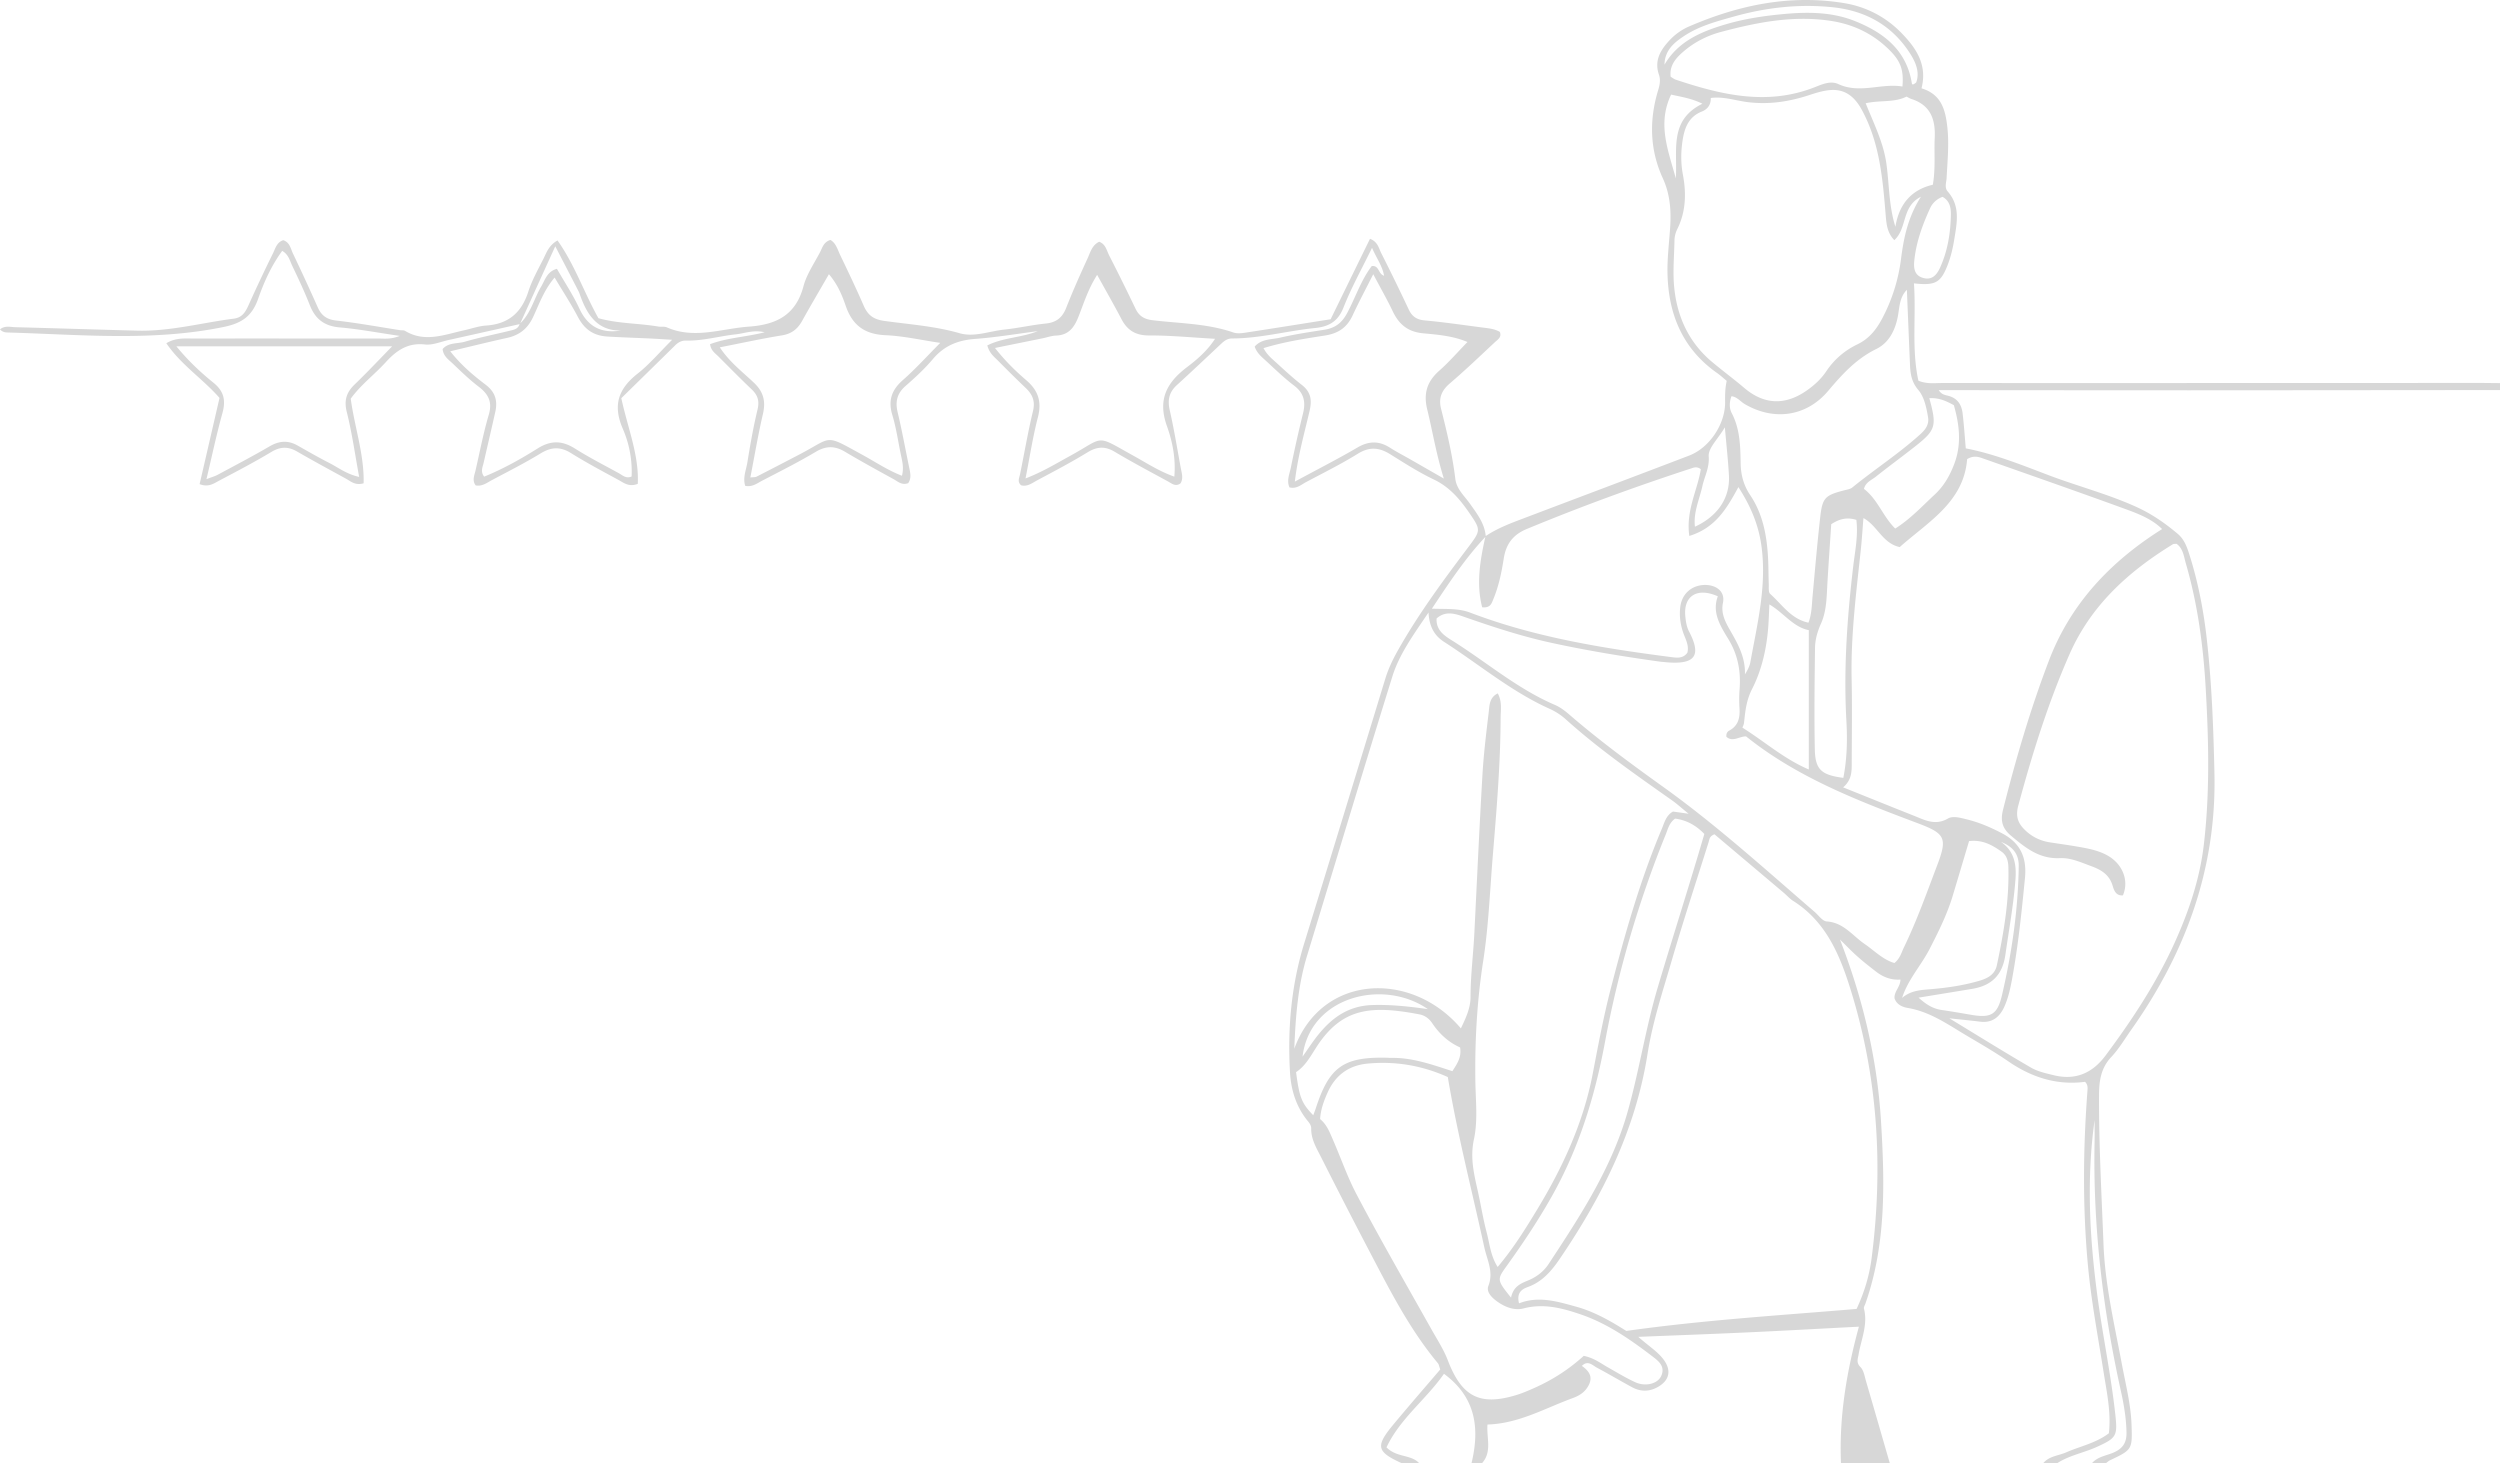 <svg xmlns="http://www.w3.org/2000/svg" width="340" height="199" fill="none"><path fill="#D7D7D7" d="M339.981 53.048c-14.052.01-28.104.028-42.156.033-10.501 0-21.002-.014-31.503-.02h-2.65c.361.603.873.66 1.294.769 1.266.331 1.807 1.212 1.949 2.392.185 1.56.289 3.132.431 4.758 3.855.739 7.576 2.246 11.312 3.663 3.978 1.506 8.116 2.568 11.999 4.35 2.039.938 3.821 2.184 5.514 3.61.962.81 1.313 1.952 1.664 3.075 1.157 3.696 1.872 7.496 2.299 11.335.678 6.036.896 12.101 1.029 18.181.289 12.997-3.94 24.45-11.35 34.908-.867 1.222-1.635 2.544-2.655 3.624-1.422 1.507-1.678 3.204-1.687 5.184-.033 6.79.346 13.566.607 20.347.213 5.525 1.498 10.922 2.512 16.343.507 2.705 1.2 5.383 1.299 8.159.119 3.35.095 3.417-2.92 4.834-.204.094-.375.265-.564.402h-1.897c.764-.886 1.92-1.014 2.911-1.435 1.257-.536 1.811-1.337 1.787-2.72-.037-1.905-.346-3.772-.753-5.606-2.48-11.192-3.826-22.503-3.589-33.979.019-.971 0-1.943 0-2.914-1.114 8.036-.678 16.039.398 24.024.725 5.378 1.849 10.699 2.432 16.105.304 2.829.119 3.104-2.498 4.298-1.783.815-3.76 1.152-5.424 2.232h-1.896c.806-.981 2.062-1.014 3.115-1.474 1.934-.843 4.058-1.26 5.817-2.601.317-2.824-.28-5.53-.707-8.24-.758-4.829-1.678-9.633-2.133-14.5-.744-7.955-.673-15.916-.071-23.872.028-.388.061-.791-.332-1.184-3.783.497-7.22-.578-10.397-2.758-1.754-1.204-3.598-2.284-5.433-3.364-2.641-1.55-5.139-3.393-8.277-3.924-.778-.132-1.517-.478-1.802-1.303-.076-.947.797-1.545.806-2.559-1.247.095-2.337-.322-3.295-1.061-.872-.673-1.745-1.355-2.569-2.09-.821-.729-1.579-1.525-2.361-2.293 3.119 8.06 5.063 16.215 5.58 24.706.507 8.373.715 16.722-2.12 24.81-.08.223-.251.479-.203.673.569 2.18-.38 4.179-.726 6.245-.099.593-.351 1.109.256 1.716.451.45.564 1.27.764 1.947 1.085 3.706 2.152 7.416 3.223 11.121h-6.637c-.275-6.311.773-12.471 2.437-18.565-5.229.27-10.098.545-14.962.768-4.883.227-9.766.403-15.043.616 1.38 1.222 2.541 1.933 3.371 2.994 1.209 1.545.896 2.971-.825 3.886-1.138.602-2.28.569-3.395-.033-1.593-.863-3.152-1.791-4.75-2.639-.616-.327-1.247-1.086-2.072-.256 1.309.905 1.503 1.829.697 3.004-.469.682-1.152 1.085-1.896 1.355-3.802 1.384-7.377 3.487-11.639 3.611-.142 1.819.654 3.719-.749 5.264h-1.422c1.138-4.729.607-8.956-3.745-12.163-2.414 3.473-5.979 6.088-7.818 10.007 1.422 1.422 3.333.938 4.451 2.156h-2.37c-3.432-1.568-3.612-2.293-1.147-5.26 2.109-2.544 4.281-5.037 6.376-7.491-.151-.422-.18-.682-.317-.848-3.874-4.649-6.581-10.012-9.364-15.324a869.349 869.349 0 0 1-6.49-12.633c-.63-1.255-1.408-2.483-1.379-3.985.009-.502-.361-.853-.65-1.232-1.451-1.881-2.1-4.07-2.233-6.387-.341-5.952.166-11.818 1.934-17.551 3.694-11.979 7.353-23.967 11.018-35.955.394-1.29.953-2.497 1.607-3.672 2.854-5.118 6.344-9.804 9.857-14.472 1.479-1.97 1.507-2.174.17-4.141-1.332-1.971-2.773-3.767-5.035-4.843-2.057-.98-3.996-2.231-5.94-3.44-1.479-.919-2.802-1.037-4.371-.066-2.276 1.412-4.689 2.606-7.059 3.867-.673.36-1.285.952-2.247.72-.427-.92.009-1.834.185-2.71a178.939 178.939 0 0 1 1.659-7.383c.37-1.521.133-2.72-1.199-3.734-1.38-1.047-2.632-2.265-3.907-3.44-.569-.521-1.195-1.024-1.474-1.886.943-1.075 2.299-.943 3.456-1.213 1.991-.464 4.025-.763 6.044-1.08 1.427-.228 2.352-.91 3.063-2.242 1.147-2.141 1.896-4.506 3.361-6.42 1.043-.1.839 1.07 1.674 1.322-.237-1.341-1.005-2.331-1.641-3.796-1.408 2.896-2.825 5.43-3.878 8.113-.753 1.919-2 2.606-3.887 2.795-3.764.38-7.448 1.412-11.255 1.417-.607 0-1.038.294-1.451.682-2.015 1.891-4.02 3.791-6.063 5.653-1.048.953-1.294 2.01-.982 3.398.593 2.61 1.024 5.264 1.508 7.899.128.687.37 1.383-.024 2.06-.678.522-1.209.03-1.73-.255-2.427-1.322-4.869-2.616-7.239-4.028-1.328-.791-2.418-.706-3.712.09-2.219 1.36-4.533 2.569-6.827 3.796-.673.36-1.323.9-2.181.677-.56-.478-.251-1.004-.142-1.535.583-2.857 1.071-5.738 1.754-8.567.327-1.355-.076-2.27-1.005-3.15a168.707 168.707 0 0 1-3.712-3.659c-.55-.554-1.209-1.033-1.494-2.113 2.148-1.085 4.623-1.038 6.856-1.943-2.84.365-5.671.848-8.52 1.057-2.328.17-4.205.924-5.736 2.738-1.114 1.322-2.404 2.512-3.712 3.654-1.157 1.009-1.432 2.127-1.081 3.587.583 2.45 1.038 4.932 1.545 7.401.157.763.375 1.535-.109 2.232-.863.336-1.422-.228-2.015-.554-2.214-1.214-4.428-2.431-6.599-3.72-1.365-.81-2.56-.815-3.963.019-2.371 1.412-4.845 2.653-7.296 3.928-.674.35-1.323.886-2.29.701-.361-1.085.114-2.132.284-3.17.394-2.412.811-4.828 1.385-7.202.279-1.161.042-1.952-.783-2.739-1.545-1.469-3.039-2.99-4.546-4.497-.432-.436-1.01-.777-1.124-1.663 2.319-.877 4.831-.962 7.42-1.62-1.489-.36-2.684.142-3.912.28-2.27.246-4.49.909-6.803.852-.583-.014-1.052.246-1.465.659-2.465 2.43-4.944 4.852-7.31 7.174.877 4.084 2.427 7.747 2.238 11.651-1.228.479-1.935-.165-2.67-.559-2.152-1.165-4.314-2.317-6.39-3.61-1.456-.91-2.693-.863-4.144.023-2.152 1.313-4.413 2.455-6.641 3.64-.678.36-1.323.89-2.2.715-.512-.668-.176-1.355-.02-2.028.58-2.535 1.067-5.094 1.802-7.586.517-1.744-.061-2.81-1.398-3.829-1.252-.952-2.39-2.066-3.532-3.151-.555-.526-1.261-.99-1.347-1.947.787-.924 2.01-.702 3.025-1 1.963-.574 3.978-.972 5.969-1.46.597-.147 1.275-.208 1.484-.971 1.512-1.374 1.924-3.379 2.915-5.051.536-.9.797-2.066 2.153-2.431 1.047 1.834 2.19 3.544 3.043 5.388 1.124 2.426 2.892 3.397 5.486 3.032.303-.043.616-.052.92-.076-3.77.427-5.33-1.928-6.373-4.966a3.538 3.538 0 0 0-.194-.43c-.948-1.84-1.901-3.673-3.11-6.014-1.759 3.872-3.28 7.226-4.807 10.581-3.229.725-6.462 1.45-9.69 2.166-1.077.236-2.19.73-3.229.61-2.337-.265-3.887.83-5.32 2.403-1.535 1.687-3.394 3.066-4.773 4.97.521 3.862 1.853 7.615 1.754 11.506-1.157.336-1.759-.275-2.432-.645-2.214-1.213-4.438-2.412-6.623-3.677-1.223-.706-2.28-.673-3.513.071-2.3 1.38-4.68 2.625-7.05 3.876-.73.384-1.465.967-2.688.488.896-3.866 1.787-7.737 2.707-11.722-2.242-2.574-5.224-4.483-7.234-7.44 1.341-.8 2.626-.635 3.854-.635 8.372-.019 16.745 0 25.117 0 .782 0 1.579.114 2.773-.36-2.991-.436-5.57-.933-8.168-1.156-2.067-.18-3.31-1.118-4.053-3.009-.721-1.834-1.56-3.62-2.414-5.402-.322-.677-.478-1.497-1.35-2-1.461 2.005-2.47 4.223-3.263 6.497-.815 2.331-2.161 3.331-4.67 3.848-9.737 2.004-19.503 1.037-29.27.762-.374-.009-.791-.004-1.175-.43.659-.55 1.422-.309 2.105-.294 5.528.142 11.05.327 16.579.469 4.456.113 8.756-1.076 13.132-1.635 1.09-.138 1.56-.882 1.972-1.8a212.764 212.764 0 0 1 3.328-7.06c.332-.674.517-1.522 1.404-1.806.9.284 1.014 1.165 1.332 1.834a291.269 291.269 0 0 1 3.366 7.306c.497 1.114 1.232 1.644 2.508 1.786 2.896.332 5.774.858 8.661 1.308.232.038.517-.014.697.095 2.688 1.63 5.348.512 8.012-.071 1-.218 1.991-.583 3.006-.65 3.043-.198 4.835-1.757 5.755-4.633.503-1.564 1.342-3.028 2.081-4.511.413-.834.721-1.768 1.882-2.431 2.319 3.246 3.594 7.055 5.562 10.571 2.635.749 5.423.678 8.135 1.138.389.066.834-.038 1.176.113 3.74 1.644 7.424.166 11.145-.1 3.731-.265 6.386-1.563 7.429-5.477.436-1.644 1.47-3.132 2.271-4.672.313-.607.479-1.365 1.399-1.64.763.427.972 1.318 1.332 2.062 1.095 2.274 2.181 4.553 3.186 6.866.554 1.27 1.303 1.871 2.787 2.08 3.428.478 6.889.706 10.26 1.677 1.986.574 4.062-.284 6.096-.497 1.882-.195 3.741-.63 5.623-.82 1.436-.142 2.257-.8 2.783-2.137.891-2.275 1.891-4.511 2.911-6.733.379-.83.611-1.81 1.583-2.251.877.332 1.005 1.185 1.347 1.857a300.508 300.508 0 0 1 3.569 7.208c.489 1.028 1.167 1.464 2.347 1.606 3.67.44 7.41.436 10.966 1.663.493.17 1.104.114 1.64.028 3.816-.582 7.633-1.198 11.601-1.824a8159.45 8159.45 0 0 1 5.352-10.945c1.077.421 1.19 1.284 1.527 1.947a301.032 301.032 0 0 1 3.736 7.657c.45.962 1.081 1.398 2.166 1.497 2.594.237 5.173.616 7.752.953.853.114 1.725.17 2.479.611.28.73-.284 1.033-.659 1.384-2.019 1.886-4.015 3.8-6.116 5.596-1.156.986-1.593 2.009-1.213 3.506.791 3.132 1.541 6.274 1.929 9.491.171 1.422 1.257 2.341 2.02 3.426.958 1.36 1.986 2.668 2.124 4.416-2.755 2.92-4.95 6.236-7.33 9.823 1.992.071 3.622-.071 5.211.536 8.756 3.34 17.939 4.828 27.179 6.027.844.109 1.749.284 2.361-.583.256-1.019-.285-1.872-.578-2.744-.389-1.151-.536-2.307-.389-3.492.218-1.725 1.469-2.862 3.157-2.966 1.456-.09 3.011.687 2.641 2.46-.275 1.321.261 2.449.905 3.577 1.062 1.852 2.162 3.71 2.091 6.117.398-.64.64-1.123.74-1.677.934-5.175 2.223-10.269 1.521-15.651-.398-3.057-1.531-5.63-3.152-8.14-1.555 2.861-3.082 5.538-6.675 6.642-.493-3.454 1.118-6.23 1.564-9.078-.517-.389-.905-.237-1.266-.119-7.571 2.474-15.047 5.203-22.41 8.254-1.91.792-2.825 2.085-3.129 4.037-.294 1.867-.673 3.725-1.403 5.483-.237.564-.374 1.246-1.527 1.128-.839-3.232-.27-6.454.451-9.671 1.654-1.11 3.508-1.792 5.348-2.488 7.452-2.829 14.914-5.625 22.357-8.477 2.793-1.071 4.926-4.34 4.884-7.297-.015-.943 0-1.886.218-2.862-.451-.37-.849-.744-1.295-1.057-4.736-3.317-6.656-8.05-6.76-13.628-.038-2.047.223-4.094.36-6.14.157-2.313-.005-4.568-.991-6.715-1.792-3.914-1.872-7.923-.635-12.002.209-.687.351-1.389.104-2.095-.668-1.923.218-3.369 1.451-4.69a7.96 7.96 0 0 1 2.698-1.896c6.722-2.89 13.677-4.35 21.006-3.156 3.039.498 5.699 1.877 7.851 4.094 1.982 2.042 3.523 4.303 2.702 7.501 2.703.815 3.262 2.919 3.518 5.336.247 2.302.01 4.572-.104 6.856-.033.616-.318 1.308.147 1.834 1.749 1.995 1.261 4.255.891 6.53-.189 1.174-.455 2.326-.882 3.43-.943 2.445-1.659 2.867-4.598 2.54.313 4.463-.346 8.913.607 13.243 1.199.474 2.237.309 3.247.309 24.335.009 48.67 0 73.004-.01.949 0 1.897.019 2.845.024v.947l-.019-.004Zm-89.327 54.027c3.314 1.331 6.443 2.597 9.586 3.843 1.503.597 2.939 1.412 4.679.403.687-.398 1.712-.095 2.56.113 1.697.412 3.276 1.095 4.822 1.91 2.503 1.322 3.361 3.307 3.095 6.06-.445 4.554-.91 9.103-1.73 13.609-.242 1.317-.512 2.635-1.062 3.867-.64 1.435-1.65 2.279-3.333 2.065-1.228-.156-2.46-.27-4.162-.454 3.954 2.402 7.495 4.61 11.103 6.704.934.541 2.062.782 3.133 1.043 2.93.711 5.225-.294 7.003-2.677 3.641-4.886 6.983-9.96 9.481-15.528 1.878-4.179 3.333-8.496 3.883-13.097.844-7.093.669-14.196.266-21.285-.327-5.748-1.086-11.462-2.703-17.02-.279-.957-.36-2.033-1.27-2.677-.199.023-.379 0-.503.07-6.04 3.706-11.122 8.302-14.042 14.94-2.93 6.663-5.082 13.576-6.974 20.594-.431 1.597.033 2.549 1.109 3.511.915.82 1.973 1.298 3.167 1.488 1.171.185 2.342.341 3.509.54 1.474.256 2.967.493 4.3 1.223 2.109 1.156 3.005 3.444 2.147 5.449-.943.085-1.209-.664-1.398-1.303-.432-1.465-1.498-2.147-2.812-2.63-1.412-.517-2.863-1.199-4.328-1.128-2.835.138-4.722-1.407-6.675-3.042-1.167-.981-1.479-2-1.095-3.525 1.73-6.89 3.726-13.709 6.258-20.333 2.939-7.69 8.32-13.414 15.379-17.854-1.266-1.256-2.949-1.971-4.613-2.583-6.59-2.411-13.222-4.719-19.84-7.055-.593-.209-1.209-.374-2.063.123-.455 5.857-5.314 8.534-9.169 11.965-2.356-.512-3.038-2.929-4.935-3.943-.133 1.607-.218 3.023-.37 4.435-.625 5.805-1.36 11.6-1.237 17.461.081 3.786.024 7.582.014 11.368 0 1.156.029 2.345-1.18 3.364v-.014Zm-56.383-23.763c-2.1 3.099-3.978 5.686-4.916 8.709-3.931 12.642-7.742 25.322-11.601 37.983-1.228 4.032-1.551 8.188-1.731 12.628 3.708-10.188 15.939-10.69 22.657-2.772.673-1.393 1.313-2.772 1.313-4.26 0-2.928.379-5.823.522-8.737.355-7.17.682-14.344 1.099-21.508.166-2.829.512-5.653.849-8.472.109-.93.076-2.028 1.233-2.578.621 1.142.393 2.265.388 3.345-.019 6.236-.545 12.448-1.057 18.655-.398 4.791-.573 9.619-1.308 14.362-.839 5.402-1.143 10.799-1.072 16.244.033 2.682.365 5.454-.189 8.022-.569 2.625.052 4.914.583 7.325.389 1.773.673 3.568 1.138 5.322.412 1.544.531 3.208 1.502 4.729 2.143-2.535 3.803-5.213 5.429-7.904 3.446-5.705 6.215-11.713 7.486-18.29.744-3.872 1.46-7.738 2.446-11.562 1.91-7.406 3.987-14.76 6.964-21.825.36-.853.569-1.824 1.522-2.355.526.076 1.076.151 2.124.298-1.019-.829-1.598-1.355-2.233-1.805-4.959-3.506-9.956-6.965-14.479-11.045a8.514 8.514 0 0 0-2.171-1.412c-5.229-2.35-9.595-6.042-14.365-9.108-1.242-.796-2.019-1.98-2.124-3.984l-.009-.005Zm38.889 30.155c-.702.27-.678.711-.792 1.076-1.673 5.34-3.432 10.652-4.992 16.025-1.232 4.231-2.631 8.439-3.318 12.808-1.622 10.282-6.14 19.314-11.919 27.81-1.128 1.658-2.38 3.136-4.352 3.847-.834.303-1.555.787-1.199 2.222 2.678-1.042 5.229-.246 7.794.46 2.616.725 4.911 2.109 6.798 3.293 10.686-1.507 21.054-2.123 31.318-2.994 1.095-2.346 1.754-4.635 2.053-6.975 1.579-12.363.844-24.564-2.883-36.505-1.469-4.71-3.351-9.211-7.813-12.021-.459-.289-.829-.73-1.251-1.085-3.177-2.687-6.358-5.364-9.434-7.966l-.01.005Zm24.463-80.814c-.953-.985-1.062-2.141-1.162-3.297-.407-4.957-.801-9.899-3.252-14.415-1.019-1.871-2.375-2.904-4.466-2.677-.929.1-1.849.393-2.745.687-2.735.891-5.48 1.303-8.382.929-1.626-.209-3.228-.787-4.949-.554.024.914-.427 1.53-1.218 1.843-1.783.71-2.347 2.194-2.613 3.909-.241 1.573-.256 3.127.043 4.7.474 2.526.403 5.023-.768 7.383a3.631 3.631 0 0 0-.384 1.587c-.038 2.052-.232 4.118-.052 6.15.36 4.071 1.963 7.634 5.139 10.302 1.446 1.218 2.972 2.34 4.418 3.568 2.698 2.289 5.547 2.383 8.458.36 1.043-.725 1.982-1.578 2.688-2.64 1.081-1.615 2.503-2.828 4.248-3.667 1.645-.791 2.655-2.127 3.47-3.729a23.605 23.605 0 0 0 2.437-7.837c.365-2.838.915-5.677 2.717-8.5-2.684 1.35-1.821 4.273-3.627 5.908v-.01Zm-22.832 67.551c-.047-.398.099-.687.384-.843 1.228-.654 1.474-1.735 1.398-3a18.36 18.36 0 0 1 .01-2.601c.194-2.43-.228-4.7-1.508-6.81-1.109-1.823-2.275-3.643-1.45-5.851-2.821-1.265-4.684-.033-4.424 2.691.067.702.176 1.455.494 2.062 1.701 3.245 1.005 4.653-3.4 4.184-.156-.02-.317-.02-.474-.043-4.921-.682-9.818-1.483-14.682-2.535-4.02-.867-7.913-2.132-11.781-3.483-1.313-.46-2.693-1.014-3.983.138-.085 1.578 1.029 2.326 2.072 2.975 4.675 2.92 8.889 6.582 14.019 8.78.711.304 1.365.801 1.958 1.313 4.063 3.511 8.372 6.686 12.739 9.813 7.258 5.198 13.871 11.202 20.627 17.025.536.465 1.071 1.261 1.64 1.299 2.295.142 3.509 1.933 5.154 3.061 1.341.914 2.493 2.142 4.058 2.592.777-.63.953-1.431 1.294-2.133 1.759-3.624 3.101-7.42 4.528-11.177 1.408-3.701 1.09-4.298-2.669-5.71-8.207-3.085-16.385-6.231-23.335-11.804-.91-.014-1.811.825-2.669.057Zm-19.404 84.192c1.417.294 2.289 1 3.247 1.54 1.237.697 2.456 1.445 3.741 2.038 1.403.649 3.057.232 3.546-.834.621-1.355-.446-2.104-1.276-2.739-3.015-2.298-6.144-4.459-9.78-5.681-2.47-.834-4.954-1.483-7.652-.777-1.299.341-2.655-.218-3.769-1.067-.654-.497-1.322-1.232-1.024-1.99.745-1.895-.18-3.539-.554-5.25-1.674-7.695-3.651-15.324-4.964-23.156-3.504-1.578-7.121-2.18-10.88-1.834-2.556.232-4.409 1.559-5.471 3.947-.517 1.156-.939 2.322-1.015 3.601.915.753 1.299 1.791 1.74 2.805 1.076 2.455 1.939 4.994 3.191 7.383 3.266 6.221 6.789 12.301 10.221 18.427.773 1.374 1.65 2.72 2.209 4.18 1.901 4.961 4.343 6.259 9.34 4.733.825-.251 1.626-.602 2.418-.952 2.465-1.095 4.717-2.535 6.727-4.369l.005-.005ZM259.339 39.41c-1.048 1.062-.995 2.431-1.247 3.696-.379 1.891-1.223 3.526-2.93 4.364-2.716 1.332-4.627 3.431-6.528 5.687-2.968 3.516-7.381 4.108-11.33 1.81-.603-.351-1.039-.981-1.821-1.085-.299.781-.318 1.63.024 2.284 1.152 2.193 1.18 4.553 1.223 6.913.028 1.55.431 2.97 1.285 4.24 1.787 2.659 2.299 5.663 2.451 8.767.052 1.104.042 2.208.085 3.312.019.469-.071 1.137.19 1.37 1.607 1.42 2.816 3.406 5.21 3.918.455-1.213.45-2.393.555-3.563.331-3.611.64-7.222 1.047-10.823.294-2.615.669-2.942 3.253-3.615.374-.1.815-.152 1.099-.38 3.058-2.492 6.386-4.638 9.311-7.297.669-.61 1.162-1.307.996-2.274-.223-1.317-.517-2.753-1.327-3.705-.934-1.1-1.077-2.213-1.129-3.469-.147-3.383-.279-6.766-.422-10.15h.005ZM97.894 47.243c1.332 2.01 3.096 3.336 4.66 4.828 1.294 1.233 1.603 2.526 1.204 4.237-.659 2.814-1.133 5.672-1.711 8.628.427-.047.668-.019.844-.109a697.177 697.177 0 0 0 5.874-3.042c4.57-2.393 3.285-2.79 8.514.067 1.769.966 3.452 2.108 5.386 2.852.265-1.004.076-1.843-.109-2.691-.398-1.848-.645-3.739-1.19-5.54-.607-1.994-.119-3.425 1.422-4.78 1.75-1.54 3.319-3.289 5.087-5.061-2.626-.389-5.016-.938-7.429-1.043-2.811-.118-4.499-1.312-5.414-3.956-.498-1.436-1.076-2.905-2.299-4.34-1.309 2.27-2.503 4.292-3.641 6.344-.616 1.109-1.422 1.758-2.736 1.971-2.768.45-5.518 1.052-8.462 1.63v.005Zm-36.661.53c1.517 1.93 3.153 3.284 4.821 4.554 1.347 1.024 1.636 2.223 1.3 3.72-.517 2.308-1.058 4.61-1.584 6.913-.138.593-.455 1.19.076 1.863 2.546-1.033 4.959-2.38 7.282-3.839 1.768-1.108 3.304-1.085 5.044.005 1.934 1.218 3.978 2.265 5.983 3.364.512.28.99.787 1.745.45a14.631 14.631 0 0 0-1.19-6.472c-1.408-3.236-.607-5.463 2.02-7.53 1.573-1.236 2.882-2.8 4.683-4.59-1.408-.086-2.247-.143-3.086-.181-1.892-.085-3.783-.147-5.675-.256-1.986-.114-3.181-1.01-4.072-2.696-.939-1.782-2.044-3.473-3.153-5.33-1.465 1.729-2.1 3.62-2.93 5.382-.74 1.578-1.858 2.45-3.517 2.82-2.456.54-4.898 1.15-7.742 1.824h-.005Zm87.981-10.395c-1.261 1.995-1.826 3.895-2.551 5.719-.569 1.436-1.323 2.478-3.025 2.54-.621.023-1.232.246-1.853.374-2.058.422-4.12.834-6.467 1.313 1.399 1.776 2.797 3.136 4.267 4.397 1.621 1.388 2.119 2.928 1.569 5.032-.687 2.644-1.1 5.364-1.683 8.316 2.295-.886 4.158-2.023 6.059-3.066 4.831-2.644 3.319-2.957 8.662 0 1.768.976 3.465 2.1 5.518 2.82.213-2.479-.261-4.786-1.005-6.871-1.285-3.601-.052-5.914 2.75-8.036 1.37-1.038 2.74-2.218 3.792-3.839-3.129-.175-6.04-.464-8.955-.454-1.835.009-2.968-.683-3.779-2.237-1.019-1.943-2.109-3.848-3.304-6.008h.005Zm26.89 28.117c3.115-1.687 5.85-3.075 8.495-4.624 1.546-.905 2.93-.939 4.419.005.929.592 1.915 1.099 2.873 1.648 1.342.768 2.678 1.536 4.471 2.564-1.058-3.421-1.532-6.44-2.257-9.392-.536-2.18-.029-3.81 1.626-5.273 1.337-1.18 2.513-2.54 3.845-3.91-1.982-.838-4.044-.995-6.04-1.184-2.081-.2-3.276-1.218-4.12-2.985-.768-1.611-1.659-3.166-2.655-5.052-1.043 2.076-1.967 3.791-2.783 5.559-.758 1.648-1.901 2.483-3.759 2.776-2.759.436-5.552.848-8.382 1.72.498.948 1.19 1.474 1.806 2.038 1.105 1.014 2.21 2.033 3.39 2.952 1.223.952 1.422 2.018 1.076 3.52-.701 3.043-1.583 6.06-2.01 9.643l.005-.005Zm29.398 110.979c.327-1.564 1.365-1.934 2.385-2.36 1.114-.469 2.057-1.194 2.721-2.203 4.333-6.587 8.647-13.15 10.804-20.897 1.546-5.544 2.409-11.23 4.049-16.75 2.062-6.937 4.281-13.822 6.329-20.844-1.133-1.185-2.456-1.896-3.978-2.09-.81.597-.967 1.403-1.256 2.118a146.537 146.537 0 0 0-8.282 28.293c-1.385 7.449-3.57 14.509-7.301 21.091-1.868 3.298-3.973 6.435-6.187 9.51-1.204 1.677-1.166 1.805.716 4.136v-.004ZM53.339 47.101H23.99c1.626 1.99 3.304 3.544 5.068 4.975 1.44 1.17 1.659 2.436 1.18 4.151-.796 2.857-1.403 5.772-2.162 8.941.702-.274 1.143-.393 1.532-.601 2.36-1.27 4.74-2.512 7.054-3.862 1.29-.753 2.494-.853 3.793-.123 1.441.815 2.877 1.64 4.352 2.393 1.218.625 2.332 1.511 4.039 1.886-.578-3.123-.972-6-1.678-8.805-.408-1.61-.052-2.696 1.08-3.785 1.693-1.63 3.3-3.346 5.088-5.175l.004.005Zm205.393-35.33c.19-2.212-.227-3.397-1.664-4.861-2.228-2.265-4.926-3.587-8.073-4.07-5.106-.782-10.037.198-14.92 1.497-1.911.507-3.679 1.412-5.186 2.724-1.02.886-1.868 1.896-1.679 3.379.285.166.47.322.688.393 6.201 2.066 12.426 3.573 18.892 1.033 1.005-.393 2.157-.924 3.21-.436 2.934 1.365 5.84-.147 8.732.337v.004Zm-.038 123.938c1.233-1.052 2.655-1.071 4.025-1.189 2.205-.194 4.39-.517 6.514-1.147 1.081-.322 2.077-.834 2.342-2.099.929-4.402 1.693-8.828 1.565-13.353-.024-.834-.214-1.578-.911-2.08-1.28-.919-2.631-1.673-4.437-1.45-.754 2.526-1.489 5.009-2.238 7.491-.758 2.502-1.92 4.829-3.11 7.146-1.156 2.265-2.958 4.17-3.754 6.676l.004.005Zm-9.647-64.414c-.166 2.568-.356 5.236-.512 7.904-.109 1.89-.1 3.852-.863 5.567-.503 1.128-.816 2.213-.83 3.379-.057 4.577-.118 9.155-.028 13.732.052 2.8.882 3.516 3.878 3.914.507-2.568.564-5.165.417-7.766-.394-7.037.104-14.03.929-21.015.247-2.071.688-4.165.427-6.307-1.261-.389-2.276-.152-3.418.592Zm-3.049 33.349v-18.94c-2.166-.44-3.394-2.35-5.362-3.501-.052 1.104-.08 1.962-.137 2.82-.204 3.018-.863 6.031-2.2 8.647-.815 1.592-.939 3.056-1.114 4.648-.033.294-.242.607-.204.65 3.105 1.952 5.637 4.24 9.017 5.681v-.005Zm-47.432 37.803c-1.55-.692-2.811-1.829-3.788-3.298-.408-.611-.995-1.052-1.707-1.189-6.58-1.256-10.581-.953-14.08 4.516-.792 1.241-1.508 2.549-2.726 3.331.45 3.459.768 4.255 2.337 5.866.119-.318.233-.607.332-.9 1.825-5.658 3.75-7.046 9.619-6.923.237.004.474.028.707.023 2.868-.042 5.532.924 8.263 1.806.65-1.01 1.28-1.905 1.048-3.232h-.005Zm63.821-88.295c1.053 3.833.896 4.345-2.048 6.652-1.73 1.36-3.508 2.659-5.229 4.028-.583.464-1.389.749-1.612 1.659 1.873 1.421 2.575 3.748 4.253 5.392 2.053-1.294 3.65-3.028 5.371-4.625 1.247-1.16 2.039-2.544 2.641-4.118 1.043-2.715.721-5.373-.038-8.036-1.024-.55-1.986-1.028-3.338-.952Zm-8.656-40.106c1.156 2.857 2.432 5.406 2.82 8.22.394 2.83.323 5.725 1.224 8.577.493-3.07 2.171-5.046 5.091-5.719.389-2.265.157-4.307.256-6.34.124-2.502-.54-4.478-3.167-5.321-.208-.066-.403-.194-.673-.327-1.65.844-3.527.46-5.551.905v.005Zm7.196 121.635c1.086.985 2.006 1.511 3.139 1.677 1.327.194 2.645.422 3.963.649 2.712.469 3.617.033 4.248-2.691 1.342-5.762 2.19-11.605 2.271-17.537.023-1.763-.944-2.691-2.413-3.284 1.787 1.246 2.119 3.042 1.972 5.042-.256 3.459-.882 6.861-1.37 10.287-.394 2.777-1.859 4.212-4.504 4.658-2.328.388-4.66.763-7.31 1.199h.004ZM226.366 8.805c1.84-3.165 4.945-4.487 8.235-5.468 2.646-.791 5.391-1.194 8.131-1.44 3.228-.29 6.481-.261 9.557.976 3.912 1.573 6.998 3.951 7.723 8.458.033.208.171.237.588-.119.469-1.213.057-2.502-.706-3.738-2.461-3.976-6.135-6.028-10.696-6.492-4.508-.464-8.96.033-13.326 1.251-2.356.659-4.727 1.28-6.799 2.64-1.389.914-2.673 1.96-2.702 3.937l-.005-.005Zm37.818 17.963c-.749.285-1.351.815-1.678 1.526-1.052 2.289-1.915 4.653-2.167 7.188-.094.986.015 1.957 1.157 2.303 1.257.38 1.915-.407 2.366-1.412 1.019-2.26 1.408-4.667 1.455-7.117.019-.896-.095-1.914-1.133-2.483v-.005ZM230.51 71.632c3.096-1.417 4.788-3.933 4.627-6.947-.109-2.014-.332-4.018-.555-6.567-.957 1.61-2.285 2.833-2.199 3.942.123 1.554-.565 2.706-.854 4.037-.398 1.815-1.247 3.554-1.019 5.535Zm-53.363 72.071c.735-1.038 1.327-1.957 2-2.81 1.921-2.431 4.172-4.108 7.519-4.208 2.442-.071 4.831.171 7.529.559-6.092-4.212-16.072-1.72-17.048 6.459Zm50.125-130.837c-1.896 3.966-.422 7.51.64 11.4.237-3.885-.943-7.917 3.617-10.159-1.493-.734-2.787-.914-4.257-1.241Z"/></svg>